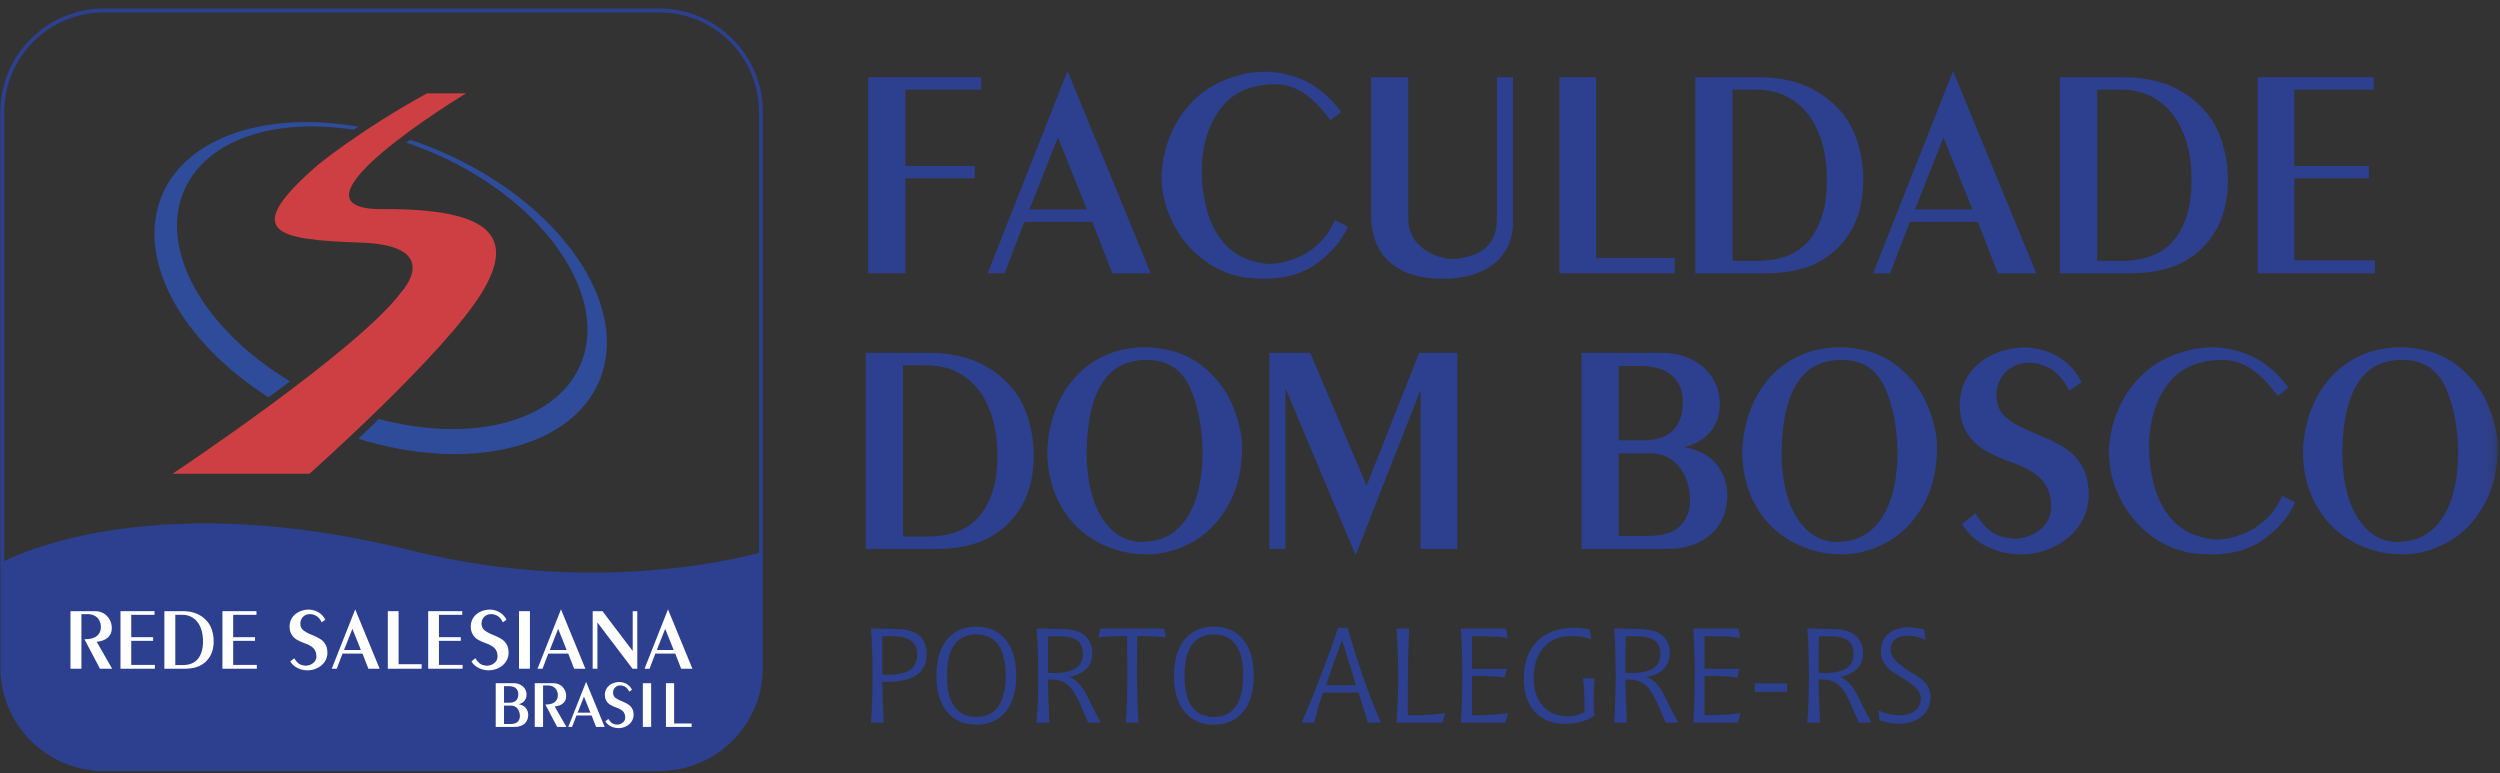 <svg xmlns="http://www.w3.org/2000/svg" xmlns:xlink="http://www.w3.org/1999/xlink" width="194px" height="60px" viewBox="0 0 194 60"><rect x="0" y="0" width="194" height="60" fill="#333333" stroke="none"/><title>faculdade-dom-bosco-black</title><desc>Created with Sketch.</desc><defs><polygon id="path-1" points="0 59.833 193.831 59.833 193.831 0.522 0 0.522"></polygon></defs><g id="Large" stroke="none" stroke-width="1" fill="none" fill-rule="evenodd"><g id="400---Pesquisa_Projetos" transform="translate(-30, -30)"><g id="Elements/Logo-colorido" transform="translate(30, 30)"><g id="Group-66"><path d="M51.03,0.758 C55.518,0.758 59.169,4.409 59.169,8.897 L59.169,43.252 L58.857,43.346 C58.779,43.369 53.56,44.889 45.798,44.889 C41.723,44.889 36.947,44.471 31.845,43.195 C12.463,38.351 1.79,43.382 0.637,43.971 L-0,44.297 L-0,8.897 C-0,4.409 3.652,0.758 8.141,0.758 L51.03,0.758 Z" id="Combined-Shape"></path><path d="M51.161,0.662 L8.067,0.662 C3.634,0.662 0.029,4.268 0.029,8.7 L0.029,51.795 C0.029,56.227 3.634,59.833 8.067,59.833 L51.161,59.833 C55.593,59.833 59.199,56.227 59.199,51.795 L59.199,8.7 C59.199,4.268 55.593,0.662 51.161,0.662 L51.161,0.662 Z M58.9,42.892 C58.9,42.892 46.936,46.471 31.991,42.735 C12.467,37.856 1.716,42.84 0.327,43.55 L0.327,8.7 C0.327,4.432 3.8,0.961 8.067,0.961 L51.161,0.961 C55.429,0.961 58.9,4.432 58.9,8.7 L58.9,42.892 Z" id="Fill-4" fill="#2D408F"></path><polygon id="Fill-6" fill="#FFFFFF" points="9.35 47.427 11.991 47.427 11.991 47.71 10.184 47.71 10.184 49.446 11.88 49.446 11.88 49.729 10.184 49.729 10.184 51.597 12.018 51.597 12.018 51.893 9.35 51.893"></polygon><polygon id="Fill-8" fill="#FFFFFF" points="17.261 47.427 19.902 47.427 19.902 47.71 18.095 47.71 18.095 49.446 19.791 49.446 19.791 49.729 18.095 49.729 18.095 51.597 19.929 51.597 19.929 51.893 17.261 51.893"></polygon><path d="M25.744,51.893 L27.558,47.303 L27.571,47.303 L29.459,51.893 L28.585,51.893 L28.13,50.722 L26.579,50.722 L26.131,51.893 L25.744,51.893 Z M26.696,50.439 L28.005,50.439 L27.346,48.797 L26.696,50.439 Z" id="Fill-10" fill="#FFFFFF"></path><polygon id="Fill-12" fill="#FFFFFF" points="30.095 47.427 30.93 47.427 30.93 51.543 32.72 51.543 32.72 51.893 30.095 51.893"></polygon><polygon id="Fill-14" fill="#FFFFFF" points="33.228 47.427 35.87 47.427 35.87 47.71 34.062 47.71 34.062 49.446 35.758 49.446 35.758 49.729 34.062 49.729 34.062 51.597 35.897 51.597 35.897 51.893 33.228 51.893"></polygon><mask id="mask-2" fill="white"><use xlink:href="#path-1"></use></mask><g id="Clip-17"></g><polygon id="Fill-16" fill="#FFFFFF" mask="url(#mask-2)" points="40.274 51.893 41.123 51.893 41.123 47.427 40.274 47.427"></polygon><path d="M41.712,51.893 L43.525,47.303 L43.539,47.303 L45.426,51.893 L44.552,51.893 L44.098,50.722 L42.546,50.722 L42.099,51.893 L41.712,51.893 Z M42.664,50.439 L43.973,50.439 L43.314,48.797 L42.664,50.439 Z" id="Fill-18" fill="#FFFFFF" mask="url(#mask-2)"></path><polygon id="Fill-19" fill="#FFFFFF" mask="url(#mask-2)" points="45.992 47.427 46.752 47.427 49.078 50.493 49.098 50.493 49.098 47.427 49.454 47.427 49.454 51.893 49.084 51.893 46.372 48.322 46.359 48.322 46.359 51.893 45.992 51.893"></polygon><path d="M50.017,51.893 L51.83,47.303 L51.843,47.303 L53.731,51.893 L52.857,51.893 L52.402,50.722 L50.851,50.722 L50.403,51.893 L50.017,51.893 Z M50.969,50.439 L52.278,50.439 L51.619,48.797 L50.969,50.439 Z" id="Fill-20" fill="#FFFFFF" mask="url(#mask-2)"></path><path d="M44.099,56.408 L45.477,52.922 L45.486,52.922 L46.92,56.408 L46.256,56.408 L45.91,55.519 L44.733,55.519 L44.393,56.408 L44.099,56.408 Z M44.823,55.304 L45.817,55.304 L45.315,54.057 L44.823,55.304 Z" id="Fill-21" fill="#FFFFFF" mask="url(#mask-2)"></path><polygon id="Fill-22" fill="#FFFFFF" mask="url(#mask-2)" points="49.885 56.408 50.529 56.408 50.529 53.018 49.885 53.018"></polygon><polygon id="Fill-23" fill="#FFFFFF" mask="url(#mask-2)" points="51.678 53.017 52.312 53.017 52.312 56.143 53.671 56.143 53.671 56.408 51.678 56.408"></polygon><path d="M5.47,47.427 L7.374,47.427 C7.621,47.427 7.843,47.484 8.042,47.599 C8.24,47.714 8.396,47.873 8.508,48.077 C8.621,48.282 8.676,48.503 8.676,48.743 C8.676,49.048 8.574,49.292 8.371,49.473 C8.166,49.655 7.877,49.765 7.501,49.803 L8.703,51.893 L7.758,51.893 L6.553,49.606 C6.995,49.606 7.318,49.521 7.522,49.349 C7.727,49.178 7.828,48.954 7.828,48.678 C7.828,48.467 7.786,48.286 7.702,48.134 C7.618,47.981 7.498,47.864 7.342,47.781 C7.186,47.698 7.002,47.656 6.792,47.656 L6.318,47.656 L6.318,51.893 L5.47,51.893 L5.47,47.427 Z" id="Fill-24" fill="#FFFFFF" mask="url(#mask-2)"></path><path d="M36.167,7.242 C36.167,7.242 21.228,16.284 29.668,16.227 C38.107,16.171 40.039,18.364 37.391,22.707 C34.49,27.467 24.017,36.76 24.017,36.76 L13.393,36.76 C13.393,36.76 27.81,27.178 31.137,22.67 C31.137,22.67 34.528,19.053 28.011,18.826 C21.493,18.601 18.592,18.086 24.62,12.837 C24.62,12.837 27.898,10.124 33.134,7.242 L36.167,7.242 Z" id="Fill-25" fill="#CE3F43" mask="url(#mask-2)"></path><path d="M34.09,11.7 C33.336,11.378 32.58,11.095 31.826,10.844 C31.798,10.865 31.77,10.885 31.742,10.906 C31.668,10.961 31.599,11.014 31.526,11.069 C32.321,11.335 33.119,11.646 33.915,11.999 C42.39,15.773 47.356,23.107 45.008,28.383 C43.028,32.829 36.485,34.393 29.404,32.516 C28.846,33.056 28.308,33.569 27.803,34.046 C36.208,36.657 44.228,34.89 46.49,29.594 C49.003,23.709 43.452,15.697 34.09,11.7" id="Fill-26" fill="#2E4C9A" mask="url(#mask-2)"></path><path d="M14.317,14.719 C16.063,10.799 21.358,9.121 27.442,10.067 C27.558,9.988 27.676,9.908 27.798,9.827 C20.747,8.617 14.535,10.559 12.589,15.116 C10.474,20.068 14.07,26.527 20.842,30.832 C21.392,30.427 21.948,30.011 22.504,29.591 C15.845,25.588 12.252,19.358 14.317,14.719" id="Fill-27" fill="#2E4C9A" mask="url(#mask-2)"></path><path d="M46.977,55.976 L47.208,55.792 C47.293,55.927 47.375,56.025 47.453,56.087 C47.53,56.15 47.624,56.191 47.733,56.211 C47.75,56.215 47.776,56.218 47.809,56.221 C47.844,56.224 47.868,56.229 47.884,56.232 C48.051,56.226 48.196,56.175 48.321,56.078 C48.445,55.981 48.511,55.855 48.518,55.701 C48.518,55.477 48.456,55.307 48.335,55.19 C48.213,55.072 48.041,54.977 47.817,54.904 C47.645,54.842 47.495,54.774 47.368,54.7 C47.24,54.625 47.136,54.522 47.056,54.392 C46.976,54.262 46.936,54.098 46.936,53.901 C46.943,53.698 46.999,53.524 47.105,53.376 C47.21,53.228 47.351,53.117 47.524,53.039 C47.698,52.961 47.889,52.923 48.097,52.923 C48.202,52.928 48.303,52.946 48.4,52.978 C48.498,53.009 48.587,53.05 48.666,53.1 C48.746,53.151 48.819,53.213 48.885,53.288 C48.952,53.363 49.004,53.442 49.041,53.525 L48.826,53.671 C48.684,53.363 48.455,53.202 48.142,53.189 C47.986,53.189 47.854,53.237 47.747,53.333 C47.641,53.429 47.582,53.56 47.57,53.727 C47.57,53.831 47.587,53.918 47.622,53.988 C47.657,54.057 47.711,54.119 47.785,54.174 C47.86,54.228 47.957,54.284 48.078,54.34 C48.189,54.388 48.314,54.441 48.452,54.502 C48.592,54.563 48.712,54.631 48.814,54.705 C48.916,54.78 49.001,54.881 49.067,55.006 C49.134,55.131 49.167,55.287 49.167,55.475 C49.165,55.674 49.108,55.853 48.997,56.01 C48.885,56.168 48.739,56.289 48.56,56.375 C48.382,56.46 48.194,56.502 47.997,56.502 C47.793,56.502 47.598,56.458 47.412,56.369 C47.226,56.28 47.081,56.149 46.977,55.976" id="Fill-28" fill="#FFFFFF" mask="url(#mask-2)"></path><path d="M38.468,53.017 L39.876,53.017 C40.053,53.017 40.217,53.055 40.368,53.128 C40.518,53.202 40.638,53.306 40.727,53.441 C40.815,53.574 40.859,53.728 40.859,53.901 C40.859,54.096 40.804,54.256 40.693,54.385 C40.583,54.514 40.438,54.599 40.262,54.64 L40.262,54.65 C40.51,54.698 40.694,54.8 40.812,54.956 C40.931,55.113 40.99,55.286 40.99,55.475 C40.99,55.613 40.965,55.741 40.916,55.859 C40.866,55.976 40.797,56.075 40.706,56.157 C40.616,56.237 40.507,56.3 40.378,56.342 C40.25,56.387 40.103,56.408 39.94,56.408 L38.468,56.408 L38.468,53.017 Z M39.112,54.53 L39.531,54.53 C39.991,54.53 40.221,54.305 40.221,53.856 C40.219,53.712 40.185,53.595 40.115,53.503 C40.048,53.411 39.96,53.344 39.852,53.304 C39.743,53.263 39.622,53.243 39.488,53.243 L39.112,53.243 L39.112,54.53 Z M39.112,56.183 L39.608,56.183 C39.871,56.183 40.061,56.126 40.174,56.011 C40.289,55.896 40.345,55.745 40.345,55.56 C40.345,55.427 40.32,55.298 40.268,55.172 C40.216,55.048 40.138,54.946 40.033,54.87 C39.928,54.793 39.805,54.755 39.661,54.755 L39.112,54.755 L39.112,56.183 Z" id="Fill-29" fill="#FFFFFF" mask="url(#mask-2)"></path><path d="M41.498,53.017 L42.944,53.017 C43.132,53.017 43.302,53.061 43.452,53.148 C43.603,53.235 43.72,53.355 43.806,53.51 C43.89,53.666 43.934,53.834 43.934,54.017 C43.934,54.248 43.856,54.433 43.701,54.571 C43.546,54.709 43.326,54.792 43.041,54.821 L43.954,56.408 L43.236,56.408 L42.321,54.672 C42.657,54.672 42.902,54.607 43.057,54.477 C43.211,54.346 43.29,54.177 43.29,53.967 C43.29,53.807 43.257,53.67 43.193,53.553 C43.13,53.438 43.039,53.348 42.92,53.285 C42.802,53.222 42.663,53.191 42.503,53.191 L42.142,53.191 L42.142,56.408 L41.498,56.408 L41.498,53.017 Z" id="Fill-30" fill="#FFFFFF" mask="url(#mask-2)"></path><path d="M36.583,51.324 L36.887,51.082 C37,51.259 37.107,51.389 37.209,51.47 C37.312,51.552 37.435,51.607 37.578,51.634 C37.601,51.638 37.635,51.642 37.68,51.647 C37.724,51.651 37.758,51.657 37.778,51.661 C37.998,51.654 38.19,51.587 38.353,51.459 C38.517,51.331 38.604,51.165 38.612,50.962 C38.612,50.668 38.532,50.444 38.372,50.289 C38.211,50.134 37.984,50.009 37.69,49.912 C37.463,49.832 37.266,49.742 37.098,49.644 C36.93,49.545 36.793,49.41 36.688,49.238 C36.582,49.066 36.529,48.851 36.529,48.591 C36.539,48.324 36.613,48.094 36.752,47.9 C36.891,47.706 37.075,47.558 37.304,47.456 C37.533,47.354 37.784,47.303 38.059,47.303 C38.196,47.309 38.329,47.333 38.458,47.375 C38.587,47.416 38.704,47.47 38.809,47.537 C38.914,47.603 39.009,47.685 39.097,47.784 C39.184,47.883 39.253,47.987 39.303,48.097 L39.019,48.289 C38.831,47.883 38.531,47.671 38.117,47.653 C37.911,47.653 37.738,47.716 37.598,47.843 C37.457,47.969 37.379,48.143 37.364,48.363 C37.364,48.499 37.387,48.613 37.432,48.705 C37.479,48.798 37.55,48.879 37.648,48.951 C37.746,49.023 37.874,49.096 38.033,49.17 C38.179,49.232 38.343,49.303 38.527,49.383 C38.709,49.463 38.868,49.552 39.003,49.651 C39.137,49.75 39.248,49.881 39.336,50.046 C39.423,50.212 39.467,50.417 39.467,50.664 C39.464,50.927 39.39,51.162 39.243,51.369 C39.096,51.577 38.904,51.737 38.668,51.849 C38.433,51.961 38.186,52.018 37.927,52.018 C37.658,52.018 37.401,51.959 37.156,51.842 C36.911,51.724 36.72,51.552 36.583,51.324" id="Fill-31" fill="#FFFFFF" mask="url(#mask-2)"></path><path d="M22.524,51.324 L22.828,51.082 C22.941,51.259 23.048,51.389 23.15,51.47 C23.253,51.552 23.376,51.607 23.52,51.634 C23.541,51.638 23.576,51.642 23.621,51.647 C23.665,51.651 23.698,51.657 23.719,51.661 C23.938,51.654 24.13,51.587 24.294,51.459 C24.457,51.331 24.544,51.165 24.553,50.962 C24.553,50.668 24.473,50.444 24.312,50.289 C24.152,50.134 23.924,50.009 23.631,49.912 C23.404,49.832 23.207,49.742 23.039,49.644 C22.871,49.545 22.734,49.41 22.629,49.238 C22.523,49.066 22.47,48.851 22.47,48.591 C22.479,48.324 22.553,48.094 22.692,47.9 C22.831,47.706 23.015,47.558 23.245,47.456 C23.474,47.354 23.726,47.303 24,47.303 C24.137,47.309 24.269,47.333 24.399,47.375 C24.528,47.416 24.645,47.47 24.75,47.537 C24.853,47.603 24.949,47.685 25.038,47.784 C25.125,47.883 25.194,47.987 25.243,48.097 L24.96,48.289 C24.772,47.883 24.471,47.671 24.058,47.653 C23.852,47.653 23.679,47.716 23.538,47.843 C23.398,47.969 23.32,48.143 23.304,48.363 C23.304,48.499 23.328,48.613 23.373,48.705 C23.419,48.798 23.491,48.879 23.589,48.951 C23.686,49.023 23.815,49.096 23.974,49.17 C24.12,49.232 24.285,49.303 24.467,49.383 C24.65,49.463 24.808,49.552 24.944,49.651 C25.078,49.75 25.188,49.881 25.276,50.046 C25.364,50.212 25.408,50.417 25.408,50.664 C25.405,50.927 25.331,51.162 25.184,51.369 C25.037,51.577 24.845,51.737 24.609,51.849 C24.373,51.961 24.126,52.018 23.868,52.018 C23.599,52.018 23.342,51.959 23.097,51.842 C22.852,51.724 22.661,51.552 22.524,51.324" id="Fill-32" fill="#FFFFFF" mask="url(#mask-2)"></path><path d="M12.755,47.427 L14.208,47.427 C14.992,47.427 15.607,47.682 16.056,48.191 C16.172,48.319 16.269,48.467 16.348,48.635 C16.425,48.804 16.483,48.985 16.522,49.18 C16.562,49.375 16.581,49.57 16.581,49.763 C16.581,50.288 16.459,50.719 16.214,51.058 C16.03,51.326 15.787,51.531 15.484,51.676 C15.181,51.82 14.798,51.893 14.333,51.893 L12.755,51.893 L12.755,47.427 Z M13.603,51.61 L14.148,51.61 C14.702,51.61 15.108,51.447 15.366,51.119 C15.624,50.792 15.754,50.353 15.754,49.803 C15.754,49.68 15.751,49.585 15.746,49.521 C15.722,49.164 15.643,48.85 15.513,48.576 C15.381,48.304 15.199,48.091 14.966,47.939 C14.732,47.786 14.462,47.71 14.155,47.71 L13.603,47.71 L13.603,51.61 Z" id="Fill-33" fill="#FFFFFF" mask="url(#mask-2)"></path><polygon id="Fill-34" fill="#2D408F" mask="url(#mask-2)" points="67.377 5.995 76.136 5.995 76.136 6.957 70.266 6.957 70.266 12.873 75.643 12.873 75.643 13.836 70.266 13.836 70.266 21.208 67.377 21.208"></polygon><path d="M79.884,16.255 L84.344,16.255 L82.097,10.661 L79.884,16.255 Z M76.64,21.208 L82.819,5.57 L82.865,5.57 L89.297,21.208 L86.316,21.208 L84.768,17.219 L79.484,17.219 L77.959,21.208 L76.64,21.208 Z" id="Fill-35" fill="#2D408F" mask="url(#mask-2)"></path><path d="M103.249,9.331 C102.546,8.391 101.862,7.695 101.197,7.245 C100.532,6.793 99.805,6.557 99.019,6.534 C97.115,6.534 95.69,7.152 94.743,8.385 C93.795,9.619 93.298,11.2 93.253,13.125 C93.253,14.134 93.361,15.094 93.58,16.003 C93.796,16.913 94.136,17.704 94.6,18.376 C95.061,19.049 95.636,19.561 96.324,19.913 C96.974,20.234 97.692,20.425 98.48,20.486 C99.191,20.463 99.882,20.315 100.555,20.044 C101.227,19.774 101.829,19.385 102.36,18.881 C102.892,18.376 103.299,17.776 103.582,17.08 L104.591,17.597 C104.14,18.628 103.365,19.559 102.265,20.388 C101.165,21.217 99.783,21.632 98.119,21.632 C97.767,21.632 97.263,21.602 96.606,21.54 C95.391,21.342 94.292,20.86 93.306,20.096 C92.322,19.331 91.549,18.38 90.987,17.241 C90.426,16.103 90.142,14.905 90.134,13.653 C90.18,12.492 90.434,11.381 90.896,10.321 C91.357,9.264 92.011,8.351 92.854,7.584 C93.698,6.814 94.677,6.27 95.793,5.949 C96.548,5.697 97.339,5.57 98.164,5.57 C99.271,5.57 100.332,5.818 101.348,6.316 C102.364,6.813 103.273,7.603 104.075,8.689 L103.249,9.331 Z" id="Fill-36" fill="#2D408F" mask="url(#mask-2)"></path><path d="M109.279,5.995 L109.279,16.886 C109.279,17.825 109.604,18.577 110.253,19.139 C110.903,19.7 111.713,20.024 112.684,20.107 C113.425,20.062 114.114,19.897 114.747,19.615 C115.244,19.324 115.604,18.969 115.825,18.548 C116.047,18.127 116.158,17.589 116.158,16.932 L116.158,5.995 L117.408,5.995 L117.408,17.219 C117.408,17.953 117.273,18.593 117.006,19.139 C116.739,19.685 116.362,20.143 115.876,20.514 C115.392,20.886 114.818,21.164 114.157,21.351 C113.496,21.539 112.764,21.632 111.962,21.632 C110.754,21.632 109.732,21.434 108.895,21.036 C108.058,20.639 107.431,20.065 107.015,19.316 C106.599,18.568 106.391,17.689 106.391,16.68 L106.391,5.995 L109.279,5.995 Z" id="Fill-37" fill="#2D408F" mask="url(#mask-2)"></path><polygon id="Fill-38" fill="#2D408F" mask="url(#mask-2)" points="121.019 5.995 123.862 5.995 123.862 20.016 129.96 20.016 129.96 21.208 121.019 21.208"></polygon><path d="M134.443,20.245 L136.301,20.245 C138.188,20.245 139.572,19.687 140.451,18.572 C141.329,17.456 141.768,15.962 141.768,14.089 C141.768,13.669 141.761,13.347 141.746,13.125 C141.663,11.91 141.396,10.838 140.949,9.91 C140.502,8.982 139.882,8.257 139.086,7.738 C138.291,7.218 137.37,6.957 136.323,6.957 L134.443,6.957 L134.443,20.245 Z M131.555,5.995 L136.506,5.995 C139.175,5.995 141.272,6.863 142.801,8.597 C143.198,9.033 143.528,9.537 143.792,10.11 C144.056,10.684 144.255,11.303 144.388,11.968 C144.523,12.633 144.59,13.294 144.59,13.951 C144.59,15.74 144.172,17.21 143.339,18.365 C142.712,19.275 141.884,19.975 140.851,20.468 C139.82,20.962 138.514,21.208 136.931,21.208 L131.555,21.208 L131.555,5.995 Z" id="Fill-39" fill="#2D408F" mask="url(#mask-2)"></path><path d="M148.601,16.255 L153.061,16.255 L150.814,10.661 L148.601,16.255 Z M145.357,21.208 L151.536,5.57 L151.582,5.57 L158.014,21.208 L155.033,21.208 L153.485,17.219 L148.2,17.219 L146.676,21.208 L145.357,21.208 Z" id="Fill-40" fill="#2D408F" mask="url(#mask-2)"></path><path d="M162.737,20.245 L164.595,20.245 C166.482,20.245 167.866,19.687 168.745,18.572 C169.623,17.456 170.063,15.962 170.063,14.089 C170.063,13.669 170.054,13.347 170.04,13.125 C169.956,11.91 169.69,10.838 169.243,9.91 C168.796,8.982 168.175,8.257 167.38,7.738 C166.585,7.218 165.664,6.957 164.617,6.957 L162.737,6.957 L162.737,20.245 Z M159.848,5.995 L164.801,5.995 C167.468,5.995 169.566,6.863 171.095,8.597 C171.492,9.033 171.822,9.537 172.086,10.11 C172.35,10.684 172.549,11.303 172.682,11.968 C172.816,12.633 172.884,13.294 172.884,13.951 C172.884,15.74 172.466,17.21 171.633,18.365 C171.007,19.275 170.178,19.975 169.145,20.468 C168.114,20.962 166.807,21.208 165.225,21.208 L159.848,21.208 L159.848,5.995 Z" id="Fill-41" fill="#2D408F" mask="url(#mask-2)"></path><polygon id="Fill-42" fill="#2D408F" mask="url(#mask-2)" points="175.199 5.995 184.198 5.995 184.198 6.957 178.041 6.957 178.041 12.873 183.82 12.873 183.82 13.836 178.041 13.836 178.041 20.199 184.29 20.199 184.29 21.208 175.199 21.208"></polygon><path d="M70.07,41.635 L71.928,41.635 C73.814,41.635 75.198,41.076 76.078,39.961 C76.956,38.846 77.395,37.352 77.395,35.479 C77.395,35.059 77.387,34.737 77.373,34.515 C77.289,33.3 77.023,32.228 76.575,31.3 C76.129,30.371 75.508,29.646 74.713,29.128 C73.918,28.608 72.997,28.347 71.95,28.347 L70.07,28.347 L70.07,41.635 Z M67.181,27.385 L72.134,27.385 C74.801,27.385 76.899,28.253 78.428,29.987 C78.825,30.423 79.155,30.926 79.419,31.5 C79.683,32.074 79.882,32.693 80.015,33.358 C80.149,34.022 80.216,34.684 80.216,35.34 C80.216,37.13 79.799,38.6 78.966,39.754 C78.339,40.665 77.51,41.365 76.478,41.859 C75.447,42.352 74.14,42.598 72.558,42.598 L67.181,42.598 L67.181,27.385 Z" id="Fill-43" fill="#2D408F" mask="url(#mask-2)"></path><path d="M89.02,27.924 C88.302,27.924 87.665,28.049 87.112,28.302 C86.558,28.554 86.078,28.958 85.673,29.511 C85.268,30.065 84.948,30.792 84.716,31.689 C84.482,32.587 84.351,33.705 84.319,35.043 C84.319,36.358 84.478,37.538 84.796,38.586 C85.113,39.632 85.6,40.471 86.257,41.101 C86.914,41.732 87.71,42.052 88.642,42.059 C88.803,42.029 88.998,42.014 89.227,42.014 C89.953,41.922 90.577,41.675 91.102,41.273 C91.624,40.873 92.05,40.353 92.379,39.714 C92.708,39.076 92.947,38.364 93.096,37.576 C93.245,36.79 93.32,35.96 93.32,35.089 C93.289,33.11 92.956,31.425 92.322,30.038 C91.688,28.651 90.587,27.946 89.02,27.924 L89.02,27.924 Z M89.135,26.96 C90.801,27.037 92.174,27.506 93.256,28.365 C94.338,29.224 95.121,30.228 95.606,31.374 C96.092,32.522 96.354,33.586 96.391,34.573 C96.391,36.43 96.019,37.997 95.274,39.273 C94.529,40.55 93.596,41.49 92.476,42.093 C91.357,42.696 90.22,43.007 89.066,43.022 C87.675,43.022 86.393,42.71 85.22,42.088 C84.047,41.465 83.108,40.569 82.405,39.399 C81.702,38.23 81.324,36.862 81.27,35.295 C81.27,34.225 81.437,33.188 81.769,32.183 C82.101,31.177 82.59,30.283 83.237,29.499 C83.882,28.716 84.681,28.098 85.633,27.642 C86.585,27.188 87.649,26.96 88.825,26.96 L89.135,26.96 Z" id="Fill-44" fill="#2D408F" mask="url(#mask-2)"></path><polygon id="Fill-45" fill="#2D408F" mask="url(#mask-2)" points="98.502 27.385 101.678 27.385 106.045 37.692 110.127 27.385 113.084 27.385 113.084 42.598 110.241 42.598 110.241 30.365 110.195 30.365 105.219 43.022 105.173 43.022 99.797 30.229 99.752 30.229 99.752 42.598 98.502 42.598"></polygon><path d="M125.615,41.589 L127.839,41.589 C129.023,41.589 129.871,41.332 130.384,40.815 C130.896,40.299 131.152,39.625 131.152,38.792 C131.152,38.195 131.036,37.616 130.802,37.054 C130.569,36.493 130.218,36.041 129.748,35.696 C129.277,35.352 128.721,35.181 128.079,35.181 L125.615,35.181 L125.615,41.589 Z M125.615,34.171 L127.495,34.171 C129.558,34.171 130.59,33.162 130.59,31.146 C130.582,30.504 130.426,29.975 130.121,29.563 C129.814,29.15 129.419,28.853 128.934,28.669 C128.448,28.486 127.904,28.394 127.299,28.394 L125.615,28.394 L125.615,34.171 Z M122.725,27.385 L129.042,27.385 C129.838,27.385 130.572,27.55 131.249,27.884 C131.926,28.216 132.463,28.683 132.86,29.282 C133.257,29.882 133.456,30.572 133.456,31.352 C133.456,32.223 133.208,32.946 132.711,33.524 C132.215,34.101 131.568,34.481 130.774,34.665 L130.774,34.711 C131.889,34.924 132.712,35.383 133.244,36.085 C133.775,36.79 134.041,37.565 134.041,38.413 C134.041,39.032 133.93,39.606 133.708,40.133 C133.487,40.661 133.173,41.106 132.768,41.468 C132.363,41.832 131.872,42.11 131.295,42.305 C130.718,42.501 130.062,42.598 129.329,42.598 L122.725,42.598 L122.725,27.385 Z" id="Fill-46" fill="#2D408F" mask="url(#mask-2)"></path><path d="M142.949,27.924 C142.23,27.924 141.594,28.049 141.04,28.302 C140.486,28.554 140.007,28.958 139.602,29.511 C139.197,30.065 138.877,30.792 138.644,31.689 C138.411,32.587 138.28,33.705 138.248,35.043 C138.248,36.358 138.407,37.538 138.725,38.586 C139.041,39.632 139.529,40.471 140.185,41.101 C140.844,41.732 141.639,42.052 142.57,42.059 C142.731,42.029 142.926,42.014 143.155,42.014 C143.881,41.922 144.506,41.675 145.03,41.273 C145.553,40.873 145.979,40.353 146.307,39.714 C146.636,39.076 146.876,38.364 147.024,37.576 C147.174,36.79 147.249,35.96 147.249,35.089 C147.217,33.11 146.885,31.425 146.251,30.038 C145.616,28.651 144.516,27.946 142.949,27.924 L142.949,27.924 Z M143.064,26.96 C144.729,27.037 146.103,27.506 147.185,28.365 C148.266,29.224 149.049,30.228 149.535,31.374 C150.021,32.522 150.282,33.586 150.32,34.573 C150.32,36.43 149.948,37.997 149.203,39.273 C148.458,40.55 147.525,41.49 146.405,42.093 C145.285,42.696 144.149,43.007 142.995,43.022 C141.604,43.022 140.322,42.71 139.149,42.088 C137.975,41.465 137.037,40.569 136.334,39.399 C135.631,38.23 135.253,36.862 135.199,35.295 C135.199,34.225 135.366,33.188 135.698,32.183 C136.03,31.177 136.519,30.283 137.165,29.499 C137.811,28.716 138.61,28.098 139.562,27.642 C140.513,27.188 141.577,26.96 142.754,26.96 L143.064,26.96 Z" id="Fill-47" fill="#2D408F" mask="url(#mask-2)"></path><path d="M152.258,40.66 L153.294,39.835 C153.677,40.439 154.043,40.879 154.391,41.159 C154.74,41.439 155.159,41.624 155.649,41.715 C155.726,41.73 155.84,41.746 155.994,41.761 C156.147,41.777 156.259,41.792 156.327,41.807 C157.076,41.784 157.73,41.555 158.288,41.119 C158.845,40.684 159.14,40.119 159.171,39.424 C159.171,38.423 158.897,37.661 158.351,37.133 C157.805,36.607 157.03,36.18 156.03,35.851 C155.256,35.575 154.582,35.27 154.011,34.933 C153.44,34.598 152.975,34.138 152.615,33.553 C152.254,32.969 152.074,32.234 152.074,31.348 C152.104,30.438 152.357,29.655 152.832,28.993 C153.306,28.334 153.933,27.83 154.714,27.481 C155.495,27.134 156.352,26.96 157.285,26.96 C157.752,26.983 158.205,27.065 158.645,27.207 C159.086,27.349 159.482,27.531 159.84,27.756 C160.195,27.982 160.522,28.263 160.821,28.6 C161.119,28.935 161.352,29.291 161.521,29.665 L160.558,30.32 C159.916,28.936 158.891,28.214 157.485,28.152 C156.783,28.152 156.192,28.37 155.714,28.8 C155.236,29.232 154.97,29.821 154.918,30.569 C154.918,31.036 154.996,31.426 155.153,31.738 C155.309,32.052 155.553,32.33 155.886,32.575 C156.219,32.819 156.656,33.067 157.199,33.319 C157.695,33.533 158.255,33.776 158.879,34.047 C159.501,34.318 160.042,34.622 160.501,34.959 C160.959,35.296 161.337,35.745 161.635,36.307 C161.934,36.869 162.082,37.571 162.082,38.412 C162.074,39.306 161.82,40.108 161.319,40.815 C160.818,41.522 160.166,42.066 159.362,42.448 C158.559,42.83 157.718,43.022 156.837,43.022 C155.919,43.022 155.043,42.821 154.21,42.423 C153.375,42.024 152.725,41.437 152.258,40.66" id="Fill-48" fill="#2D408F" mask="url(#mask-2)"></path><path d="M176.757,30.72 C176.054,29.781 175.369,29.085 174.704,28.634 C174.04,28.183 173.313,27.947 172.527,27.924 C170.623,27.924 169.198,28.542 168.25,29.774 C167.303,31.009 166.806,32.589 166.76,34.515 C166.76,35.523 166.869,36.484 167.087,37.393 C167.304,38.303 167.644,39.094 168.107,39.765 C168.569,40.439 169.144,40.951 169.832,41.303 C170.482,41.624 171.2,41.815 171.987,41.875 C172.699,41.853 173.39,41.705 174.062,41.434 C174.735,41.164 175.337,40.775 175.868,40.271 C176.399,39.765 176.807,39.166 177.09,38.47 L178.098,38.987 C177.648,40.018 176.873,40.949 175.773,41.778 C174.673,42.607 173.291,43.022 171.626,43.022 C171.275,43.022 170.771,42.991 170.114,42.93 C168.899,42.732 167.799,42.25 166.814,41.486 C165.829,40.721 165.057,39.77 164.495,38.631 C163.934,37.493 163.65,36.295 163.642,35.043 C163.687,33.882 163.942,32.771 164.404,31.712 C164.865,30.654 165.519,29.741 166.362,28.973 C167.206,28.204 168.185,27.66 169.301,27.339 C170.056,27.087 170.846,26.96 171.671,26.96 C172.779,26.96 173.84,27.208 174.856,27.706 C175.872,28.203 176.781,28.993 177.583,30.078 L176.757,30.72 Z" id="Fill-49" fill="#2D408F" mask="url(#mask-2)"></path><path d="M186.459,27.924 C185.741,27.924 185.104,28.049 184.551,28.302 C183.997,28.554 183.517,28.958 183.112,29.511 C182.707,30.065 182.387,30.792 182.154,31.689 C181.921,32.587 181.79,33.705 181.759,35.043 C181.759,36.358 181.917,37.538 182.235,38.586 C182.552,39.632 183.039,40.471 183.696,41.101 C184.354,41.732 185.149,42.052 186.081,42.059 C186.242,42.029 186.437,42.014 186.665,42.014 C187.392,41.922 188.016,41.675 188.54,41.273 C189.063,40.873 189.489,40.353 189.818,39.714 C190.147,39.076 190.386,38.364 190.535,37.576 C190.684,36.79 190.759,35.96 190.759,35.089 C190.728,33.11 190.395,31.425 189.761,30.038 C189.126,28.651 188.026,27.946 186.459,27.924 L186.459,27.924 Z M186.574,26.96 C188.24,27.037 189.614,27.506 190.695,28.365 C191.777,29.224 192.56,30.228 193.045,31.374 C193.531,32.522 193.793,33.586 193.83,34.573 C193.83,36.43 193.458,37.997 192.713,39.273 C191.968,40.55 191.035,41.49 189.916,42.093 C188.795,42.696 187.659,43.007 186.505,43.022 C185.115,43.022 183.833,42.71 182.659,42.088 C181.486,41.465 180.547,40.569 179.844,39.399 C179.141,38.23 178.763,36.862 178.709,35.295 C178.709,34.225 178.876,33.188 179.208,32.183 C179.54,31.177 180.029,30.283 180.675,29.499 C181.321,28.716 182.12,28.098 183.072,27.642 C184.024,27.188 185.087,26.96 186.264,26.96 L186.574,26.96 Z" id="Fill-50" fill="#2D408F" mask="url(#mask-2)"></path><path d="M68.46,52.352 C68.504,52.352 68.569,52.354 68.655,52.357 C68.742,52.36 68.805,52.362 68.845,52.362 C69.665,52.362 70.257,52.237 70.623,51.988 C70.988,51.738 71.171,51.334 71.171,50.774 C71.171,50.285 71.009,49.927 70.683,49.7 C70.358,49.472 69.838,49.358 69.123,49.358 C69.018,49.358 68.911,49.361 68.802,49.366 C68.692,49.37 68.579,49.378 68.46,49.389 L68.46,52.352 Z M67.591,48.787 L68.501,48.787 C69.209,48.787 69.719,48.805 70.031,48.84 C70.343,48.875 70.606,48.933 70.822,49.014 C71.176,49.152 71.446,49.367 71.631,49.659 C71.817,49.951 71.909,50.309 71.909,50.734 C71.909,51.462 71.65,52.008 71.131,52.372 C70.612,52.736 69.835,52.918 68.799,52.918 C68.762,52.918 68.706,52.917 68.63,52.913 C68.554,52.91 68.497,52.91 68.46,52.913 C68.478,53.534 68.495,54.091 68.514,54.587 C68.532,55.083 68.552,55.58 68.572,56.079 L67.591,56.079 C67.631,55.519 67.662,54.937 67.682,54.332 C67.702,53.727 67.712,53.097 67.712,52.443 C67.712,51.792 67.702,51.166 67.682,50.562 C67.662,49.958 67.631,49.367 67.591,48.787 L67.591,48.787 Z" id="Fill-51" fill="#2D408F" mask="url(#mask-2)"></path><path d="M75.763,49.232 C75.004,49.232 74.435,49.499 74.054,50.033 C73.673,50.567 73.482,51.367 73.482,52.433 C73.482,53.491 73.673,54.289 74.056,54.827 C74.438,55.365 75.007,55.634 75.763,55.634 C76.515,55.634 77.082,55.365 77.464,54.827 C77.847,54.289 78.039,53.491 78.039,52.433 C78.039,51.367 77.848,50.567 77.467,50.033 C77.086,49.499 76.518,49.232 75.763,49.232 M75.763,48.63 C76.737,48.63 77.497,48.964 78.041,49.631 C78.585,50.299 78.858,51.233 78.858,52.433 C78.858,53.63 78.585,54.563 78.041,55.232 C77.497,55.901 76.737,56.236 75.763,56.236 C74.788,56.236 74.029,55.901 73.485,55.232 C72.94,54.563 72.668,53.63 72.668,52.433 C72.668,51.233 72.939,50.299 73.482,49.631 C74.025,48.964 74.785,48.63 75.763,48.63" id="Fill-52" fill="#2D408F" mask="url(#mask-2)"></path><path d="M81.315,52.205 C81.46,52.215 81.567,52.221 81.634,52.223 C81.701,52.225 81.764,52.226 81.821,52.226 C82.566,52.226 83.121,52.102 83.487,51.856 C83.853,51.61 84.036,51.236 84.036,50.734 C84.036,50.251 83.881,49.903 83.571,49.69 C83.26,49.475 82.747,49.368 82.028,49.368 C81.85,49.368 81.711,49.37 81.611,49.374 C81.511,49.377 81.42,49.381 81.336,49.389 C81.332,49.658 81.329,50.111 81.326,50.746 C81.322,51.382 81.318,51.868 81.315,52.205 L81.315,52.205 Z M80.446,56.079 C80.486,55.519 80.516,54.937 80.537,54.332 C80.556,53.727 80.567,53.097 80.567,52.443 C80.567,51.789 80.556,51.158 80.537,50.549 C80.516,49.94 80.486,49.353 80.446,48.787 L81.356,48.787 C82.064,48.787 82.574,48.805 82.886,48.84 C83.197,48.875 83.461,48.933 83.677,49.014 C84.021,49.146 84.288,49.356 84.479,49.644 C84.67,49.932 84.764,50.272 84.764,50.663 C84.764,51.169 84.614,51.577 84.314,51.889 C84.014,52.201 83.567,52.414 82.974,52.529 C83.197,52.616 83.401,52.746 83.588,52.916 C83.776,53.086 83.96,53.316 84.142,53.606 C84.224,53.734 84.398,54.078 84.668,54.638 C84.938,55.197 85.194,55.678 85.437,56.079 L84.441,56.079 C84.053,55.132 83.759,54.47 83.558,54.094 C83.357,53.718 83.166,53.441 82.984,53.262 C82.799,53.08 82.595,52.946 82.372,52.86 C82.15,52.774 81.887,52.731 81.584,52.731 C81.512,52.731 81.459,52.731 81.422,52.734 C81.385,52.735 81.349,52.739 81.315,52.746 L81.315,52.918 C81.315,53.097 81.326,53.477 81.346,54.058 C81.366,54.64 81.392,55.314 81.426,56.079 L80.446,56.079 Z" id="Fill-53" fill="#2D408F" mask="url(#mask-2)"></path><path d="M85.373,48.787 L90.344,48.787 L90.481,49.46 C90.18,49.426 89.867,49.4 89.54,49.384 C89.213,49.367 88.874,49.358 88.523,49.358 L88.251,49.358 C88.243,49.797 88.239,50.227 88.235,50.65 C88.232,51.073 88.23,51.546 88.23,52.069 C88.23,52.966 88.24,53.727 88.261,54.352 C88.28,54.977 88.313,55.552 88.356,56.079 L87.36,56.079 C87.404,55.556 87.437,54.982 87.456,54.357 C87.477,53.731 87.487,52.969 87.487,52.069 C87.487,51.701 87.481,51.013 87.472,50.006 C87.468,49.722 87.466,49.506 87.466,49.358 L87.203,49.358 C86.86,49.358 86.523,49.367 86.195,49.384 C85.866,49.4 85.546,49.426 85.236,49.46 L85.373,48.787 Z" id="Fill-54" fill="#2D408F" mask="url(#mask-2)"></path><path d="M94.197,49.232 C93.438,49.232 92.869,49.499 92.488,50.033 C92.107,50.567 91.916,51.367 91.916,52.433 C91.916,53.491 92.108,54.289 92.49,54.827 C92.873,55.365 93.442,55.634 94.197,55.634 C94.948,55.634 95.516,55.365 95.898,54.827 C96.281,54.289 96.473,53.491 96.473,52.433 C96.473,51.367 96.282,50.567 95.901,50.033 C95.52,49.499 94.952,49.232 94.197,49.232 M94.197,48.63 C95.171,48.63 95.931,48.964 96.475,49.631 C97.02,50.299 97.292,51.233 97.292,52.433 C97.292,53.63 97.02,54.563 96.475,55.232 C95.931,55.901 95.171,56.236 94.197,56.236 C93.223,56.236 92.463,55.901 91.919,55.232 C91.374,54.563 91.102,53.63 91.102,52.433 C91.102,51.233 91.373,50.299 91.916,49.631 C92.459,48.964 93.219,48.63 94.197,48.63" id="Fill-55" fill="#2D408F" mask="url(#mask-2)"></path><path d="M104.14,49.676 C103.943,50.206 103.742,50.759 103.535,51.335 C103.328,51.912 103.113,52.523 102.89,53.171 L105.226,53.171 C105.062,52.632 104.89,52.076 104.713,51.504 C104.537,50.933 104.345,50.324 104.14,49.676 M103.846,48.706 C103.943,48.713 104.019,48.717 104.071,48.721 C104.123,48.724 104.172,48.726 104.215,48.726 C104.259,48.726 104.309,48.724 104.364,48.721 C104.42,48.717 104.491,48.713 104.574,48.706 C104.932,49.987 105.325,51.242 105.755,52.471 C106.185,53.699 106.651,54.902 107.153,56.079 L106.142,56.079 C106.014,55.637 105.89,55.224 105.77,54.837 C105.65,54.452 105.532,54.084 105.414,53.738 L102.673,53.738 C102.532,54.115 102.405,54.499 102.293,54.888 C102.182,55.277 102.083,55.674 101.996,56.079 L101.014,56.079 C101.581,54.747 102.1,53.465 102.574,52.233 C103.048,51.001 103.472,49.825 103.846,48.706" id="Fill-56" fill="#2D408F" mask="url(#mask-2)"></path><path d="M108.377,48.787 L109.358,48.787 C109.321,49.337 109.293,50.047 109.274,50.92 C109.256,51.794 109.247,52.878 109.247,54.173 L109.247,55.497 L109.919,55.497 C110.286,55.497 110.656,55.485 111.029,55.459 C111.402,55.434 111.777,55.396 112.155,55.345 L111.937,56.079 L108.377,56.079 C108.417,55.519 108.448,54.937 108.468,54.332 C108.488,53.727 108.498,53.097 108.498,52.443 C108.498,51.792 108.488,51.166 108.468,50.562 C108.448,49.958 108.417,49.367 108.377,48.787" id="Fill-57" fill="#2D408F" mask="url(#mask-2)"></path><path d="M113.358,48.787 L116.867,48.787 L116.995,49.505 C116.724,49.458 116.427,49.423 116.102,49.401 C115.776,49.379 115.396,49.368 114.961,49.368 L114.228,49.368 L114.228,51.897 L116.938,51.897 L116.777,52.579 C116.476,52.536 116.153,52.504 115.808,52.483 C115.463,52.463 115.077,52.453 114.652,52.453 L114.228,52.453 L114.228,55.497 L114.794,55.497 C115.162,55.497 115.53,55.485 115.899,55.459 C116.268,55.434 116.643,55.396 117.024,55.345 L116.817,56.079 L113.358,56.079 C113.398,55.519 113.429,54.937 113.449,54.332 C113.469,53.727 113.479,53.097 113.479,52.443 C113.479,51.792 113.469,51.166 113.449,50.562 C113.429,49.958 113.398,49.367 113.358,48.787" id="Fill-58" fill="#2D408F" mask="url(#mask-2)"></path><path d="M123.351,48.832 L123.477,49.606 C123.245,49.522 122.998,49.46 122.739,49.419 C122.479,49.378 122.199,49.358 121.9,49.358 C121.02,49.358 120.319,49.65 119.796,50.233 C119.274,50.817 119.012,51.601 119.012,52.59 C119.012,53.523 119.248,54.255 119.72,54.786 C120.192,55.318 120.839,55.583 121.662,55.583 C121.881,55.583 122.096,55.558 122.307,55.508 C122.517,55.457 122.734,55.378 122.956,55.27 L122.956,54.753 C122.956,54.309 122.948,53.914 122.928,53.57 C122.91,53.227 122.882,52.917 122.845,52.64 L123.745,52.64 C123.721,52.853 123.704,53.092 123.692,53.361 C123.68,53.629 123.675,53.938 123.675,54.289 C123.675,54.571 123.679,54.812 123.688,55.012 C123.695,55.21 123.708,55.389 123.725,55.548 C123.394,55.757 123.041,55.913 122.663,56.016 C122.285,56.118 121.886,56.169 121.465,56.169 C120.467,56.169 119.681,55.86 119.108,55.24 C118.535,54.619 118.248,53.769 118.248,52.69 C118.248,51.44 118.593,50.465 119.282,49.765 C119.972,49.065 120.936,48.716 122.173,48.716 C122.341,48.716 122.523,48.725 122.716,48.744 C122.91,48.762 123.122,48.791 123.351,48.832" id="Fill-59" fill="#2D408F" mask="url(#mask-2)"></path><path d="M126.127,52.205 C126.271,52.215 126.378,52.221 126.445,52.223 C126.512,52.225 126.575,52.226 126.633,52.226 C127.377,52.226 127.933,52.102 128.298,51.856 C128.664,51.61 128.847,51.236 128.847,50.734 C128.847,50.251 128.693,49.903 128.382,49.69 C128.071,49.475 127.558,49.368 126.839,49.368 C126.661,49.368 126.522,49.37 126.422,49.374 C126.323,49.377 126.231,49.381 126.147,49.389 C126.143,49.658 126.14,50.111 126.137,50.746 C126.133,51.382 126.13,51.868 126.127,52.205 L126.127,52.205 Z M125.257,56.079 C125.297,55.519 125.328,54.937 125.348,54.332 C125.368,53.727 125.378,53.097 125.378,52.443 C125.378,51.789 125.368,51.158 125.348,50.549 C125.328,49.94 125.297,49.353 125.257,48.787 L126.167,48.787 C126.875,48.787 127.385,48.805 127.697,48.84 C128.008,48.875 128.272,48.933 128.488,49.014 C128.832,49.146 129.099,49.356 129.29,49.644 C129.481,49.932 129.575,50.272 129.575,50.663 C129.575,51.169 129.425,51.577 129.126,51.889 C128.826,52.201 128.378,52.414 127.786,52.529 C128.008,52.616 128.213,52.746 128.4,52.916 C128.587,53.086 128.771,53.316 128.953,53.606 C129.035,53.734 129.209,54.078 129.48,54.638 C129.749,55.197 130.005,55.678 130.248,56.079 L129.252,56.079 C128.864,55.132 128.57,54.47 128.369,54.094 C128.168,53.718 127.978,53.441 127.795,53.262 C127.61,53.08 127.406,52.946 127.183,52.86 C126.961,52.774 126.698,52.731 126.395,52.731 C126.324,52.731 126.27,52.731 126.233,52.734 C126.196,52.735 126.16,52.739 126.127,52.746 L126.127,52.918 C126.127,53.097 126.137,53.477 126.158,54.058 C126.177,54.64 126.204,55.314 126.238,56.079 L125.257,56.079 Z" id="Fill-60" fill="#2D408F" mask="url(#mask-2)"></path><path d="M131.396,48.787 L134.906,48.787 L135.033,49.505 C134.763,49.458 134.465,49.423 134.14,49.401 C133.815,49.379 133.434,49.368 132.999,49.368 L132.266,49.368 L132.266,51.897 L134.976,51.897 L134.815,52.579 C134.514,52.536 134.192,52.504 133.846,52.483 C133.501,52.463 133.116,52.453 132.691,52.453 L132.266,52.453 L132.266,55.497 L132.832,55.497 C133.2,55.497 133.568,55.485 133.938,55.459 C134.306,55.434 134.681,55.396 135.062,55.345 L134.856,56.079 L131.396,56.079 C131.437,55.519 131.467,54.937 131.487,54.332 C131.507,53.727 131.517,53.097 131.517,52.443 C131.517,51.792 131.507,51.166 131.487,50.562 C131.467,49.958 131.437,49.367 131.396,48.787" id="Fill-61" fill="#2D408F" mask="url(#mask-2)"></path><polygon id="Fill-62" fill="#2D408F" mask="url(#mask-2)" points="136.17 53.687 138.679 53.687 138.679 53.025 136.17 53.025"></polygon><path d="M141.121,52.205 C141.266,52.215 141.371,52.221 141.439,52.223 C141.507,52.225 141.569,52.226 141.626,52.226 C142.371,52.226 142.927,52.102 143.292,51.856 C143.659,51.61 143.841,51.236 143.841,50.734 C143.841,50.251 143.686,49.903 143.376,49.69 C143.065,49.475 142.552,49.368 141.834,49.368 C141.655,49.368 141.516,49.37 141.416,49.374 C141.317,49.377 141.225,49.381 141.141,49.389 C141.137,49.658 141.134,50.111 141.131,50.746 C141.127,51.382 141.124,51.868 141.121,52.205 L141.121,52.205 Z M140.251,56.079 C140.291,55.519 140.322,54.937 140.342,54.332 C140.362,53.727 140.372,53.097 140.372,52.443 C140.372,51.789 140.362,51.158 140.342,50.549 C140.322,49.94 140.291,49.353 140.251,48.787 L141.161,48.787 C141.869,48.787 142.379,48.805 142.691,48.84 C143.002,48.875 143.266,48.933 143.482,49.014 C143.826,49.146 144.093,49.356 144.284,49.644 C144.474,49.932 144.569,50.272 144.569,50.663 C144.569,51.169 144.419,51.577 144.12,51.889 C143.819,52.201 143.372,52.414 142.78,52.529 C143.002,52.616 143.207,52.746 143.393,52.916 C143.581,53.086 143.765,53.316 143.948,53.606 C144.029,53.734 144.204,54.078 144.473,54.638 C144.743,55.197 144.999,55.678 145.242,56.079 L144.246,56.079 C143.858,55.132 143.564,54.47 143.364,54.094 C143.163,53.718 142.971,53.441 142.789,53.262 C142.604,53.08 142.4,52.946 142.177,52.86 C141.955,52.774 141.692,52.731 141.389,52.731 C141.318,52.731 141.263,52.731 141.227,52.734 C141.19,52.735 141.154,52.739 141.121,52.746 L141.121,52.918 C141.121,53.097 141.131,53.477 141.151,54.058 C141.171,54.64 141.198,55.314 141.232,56.079 L140.251,56.079 Z" id="Fill-63" fill="#2D408F" mask="url(#mask-2)"></path><path d="M145.849,55.882 L145.768,55.139 C146.081,55.263 146.371,55.356 146.636,55.416 C146.901,55.478 147.149,55.507 147.381,55.507 C147.904,55.507 148.315,55.388 148.613,55.151 C148.911,54.913 149.06,54.587 149.06,54.173 C149.06,53.727 148.676,53.266 147.907,52.787 C147.89,52.776 147.878,52.77 147.872,52.766 C147.801,52.723 147.702,52.662 147.573,52.585 C147.068,52.274 146.766,52.076 146.669,51.988 C146.412,51.755 146.229,51.526 146.12,51.3 C146.01,51.074 145.955,50.82 145.955,50.536 C145.955,49.974 146.147,49.524 146.529,49.189 C146.912,48.853 147.428,48.686 148.079,48.686 C148.285,48.686 148.491,48.7 148.699,48.728 C148.906,48.757 149.117,48.802 149.328,48.862 L149.414,49.646 C149.182,49.539 148.952,49.458 148.727,49.406 C148.501,49.354 148.273,49.328 148.044,49.328 C147.622,49.328 147.294,49.426 147.06,49.621 C146.826,49.817 146.709,50.092 146.709,50.446 C146.709,50.955 147.22,51.517 148.241,52.134 C148.403,52.232 148.528,52.307 148.615,52.362 C149.054,52.632 149.362,52.9 149.541,53.166 C149.719,53.433 149.809,53.744 149.809,54.102 C149.809,54.722 149.582,55.22 149.129,55.597 C148.675,55.972 148.069,56.16 147.311,56.16 C147.072,56.16 146.831,56.137 146.59,56.091 C146.349,56.046 146.102,55.976 145.849,55.882" id="Fill-64" fill="#2D408F" mask="url(#mask-2)"></path></g></g></g></g></svg>